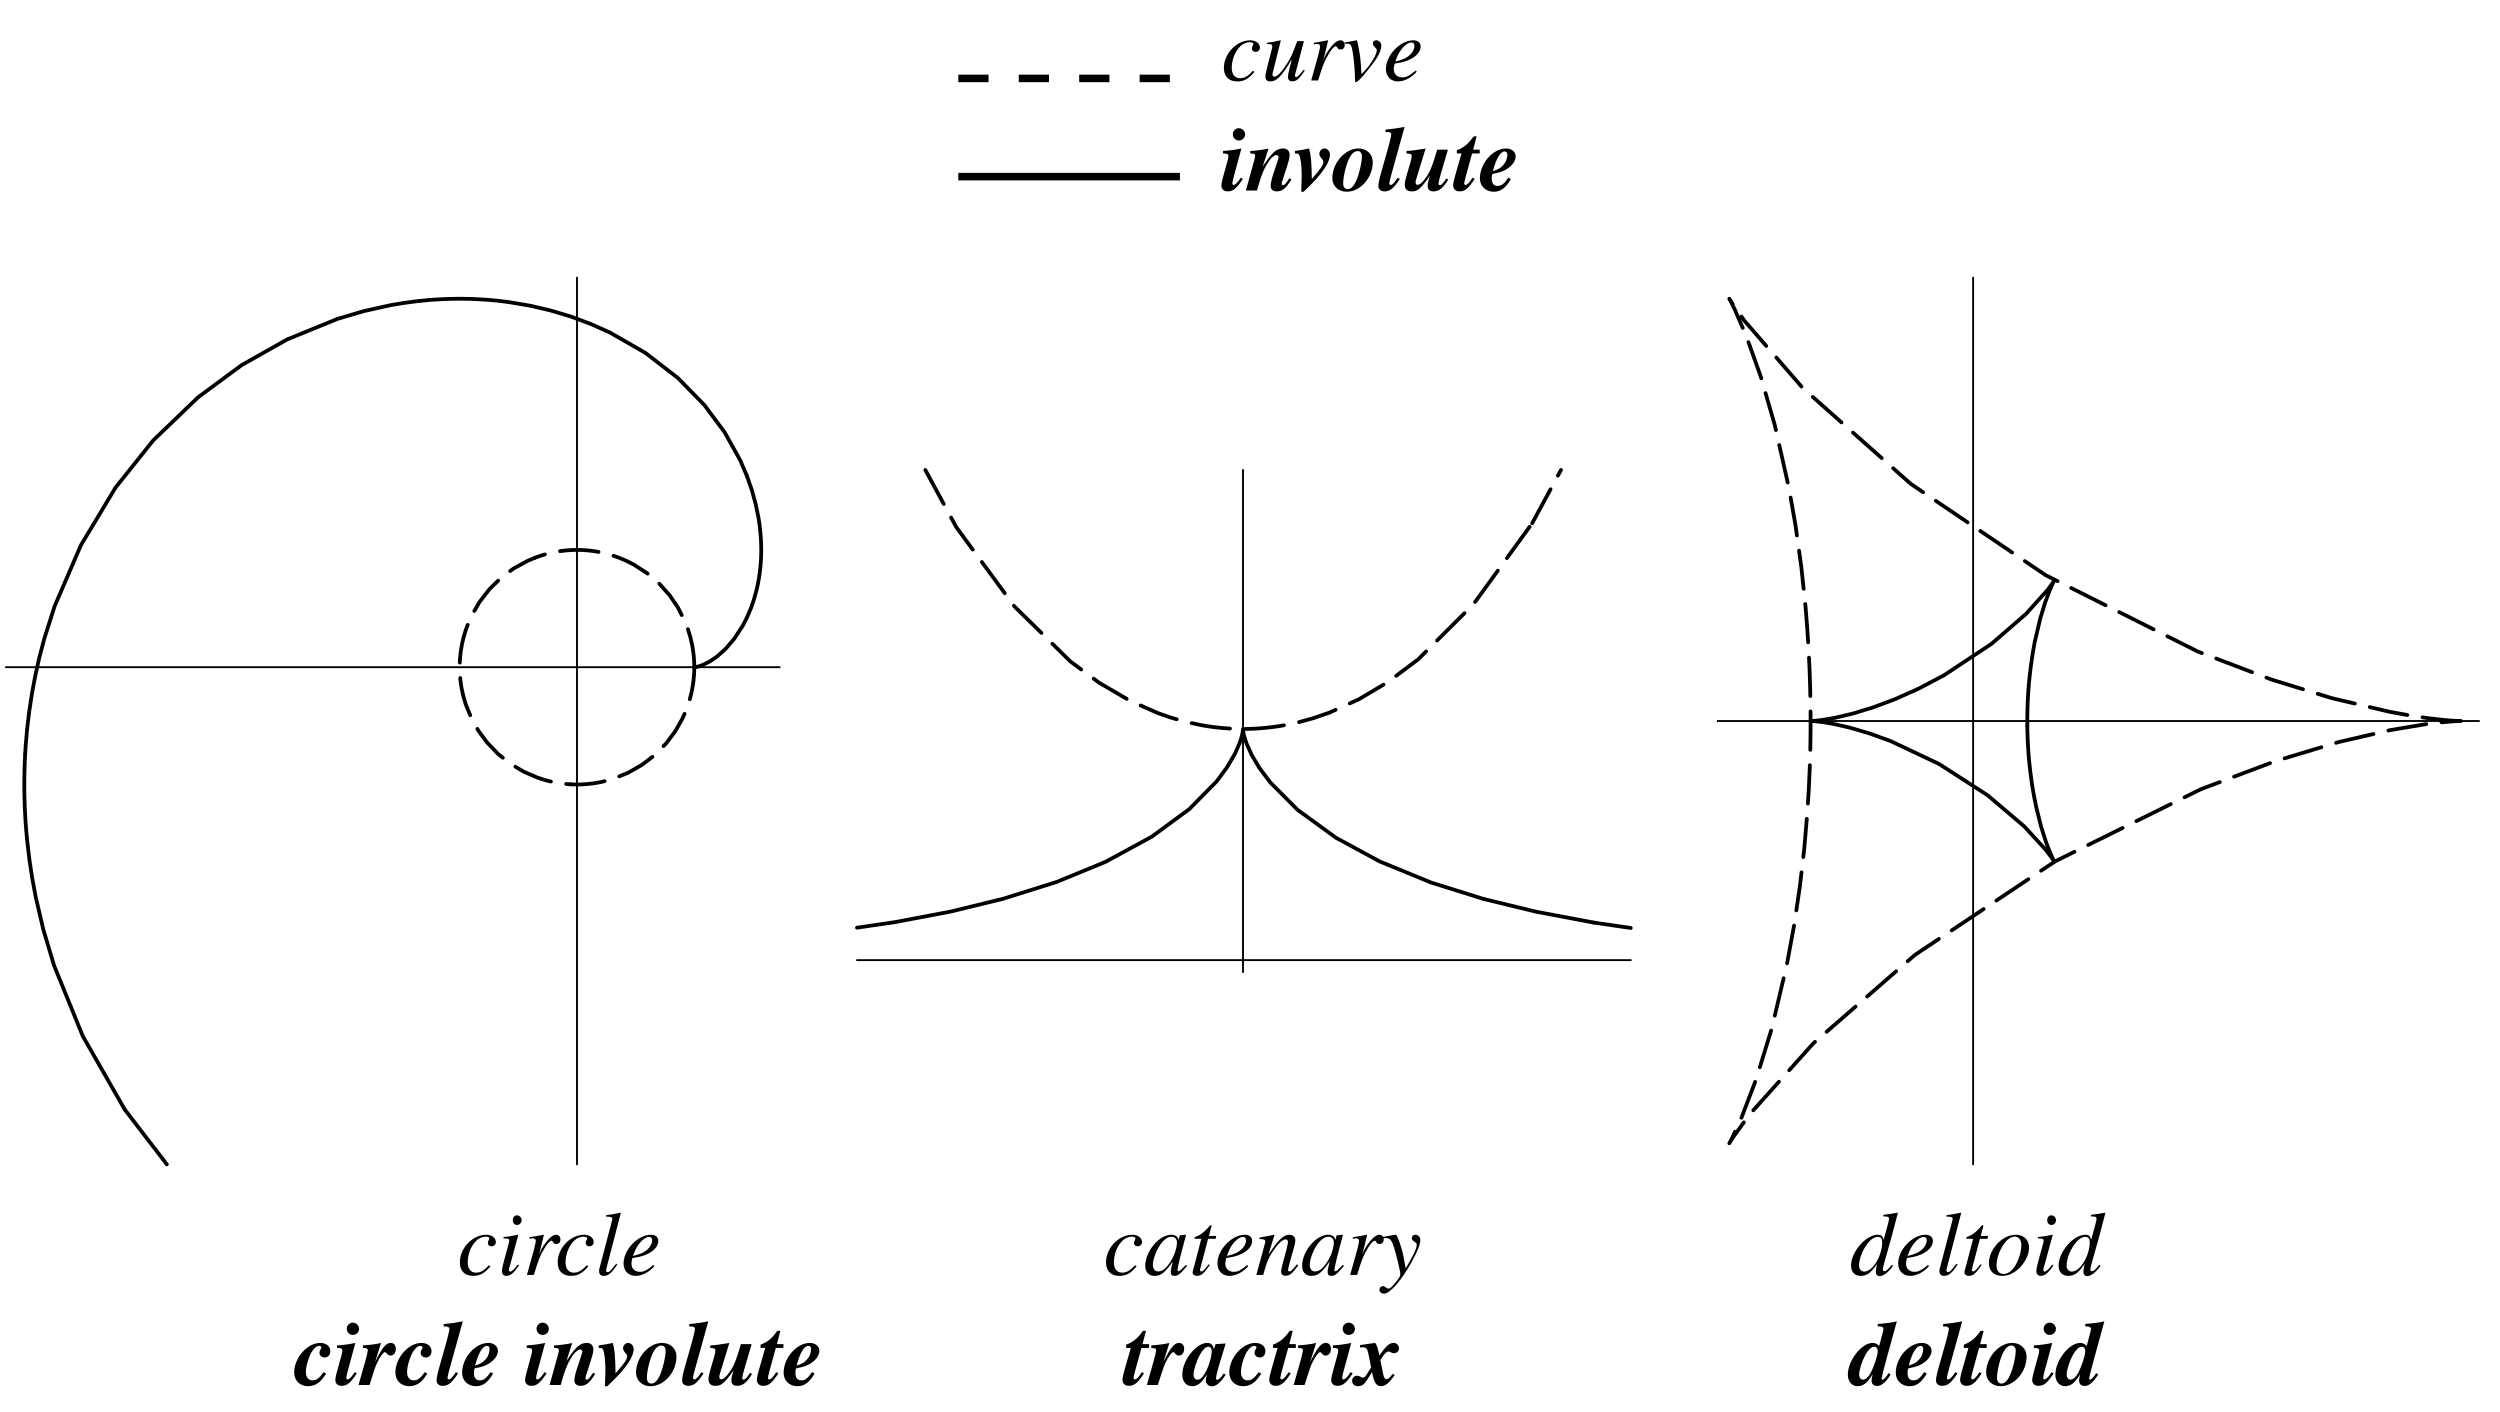 <?xml version="1.0" encoding="UTF-8"?>
<svg xmlns="http://www.w3.org/2000/svg" xmlns:xlink="http://www.w3.org/1999/xlink" width="327.62" height="185.05" viewBox="0 0 327.62 185.05">
<defs>
<g>
<g id="glyph-0-0">
</g>
<g id="glyph-0-1">
<path d="M 4.172 -1.266 C 3.516 -0.562 3.062 -0.297 2.469 -0.297 C 1.797 -0.297 1.391 -0.797 1.391 -1.656 C 1.391 -2.672 1.797 -3.75 2.469 -4.438 C 2.812 -4.797 3.297 -5.016 3.766 -5.016 C 4.047 -5.016 4.219 -4.922 4.219 -4.781 C 4.219 -4.719 4.188 -4.656 4.141 -4.547 C 4.062 -4.391 4.031 -4.328 4.031 -4.203 C 4.031 -3.922 4.219 -3.75 4.5 -3.75 C 4.828 -3.75 5.078 -3.969 5.078 -4.297 C 5.078 -4.859 4.547 -5.266 3.812 -5.266 C 2.031 -5.266 0.359 -3.516 0.359 -1.656 C 0.359 -0.531 1 0.125 2.109 0.125 C 3.016 0.125 3.641 -0.234 4.375 -1.141 Z M 4.172 -1.266 "/>
</g>
<g id="glyph-0-2">
<path d="M 5.5 -1.391 C 4.875 -0.609 4.703 -0.453 4.516 -0.453 C 4.422 -0.453 4.375 -0.531 4.375 -0.656 C 4.375 -0.734 4.375 -0.734 4.609 -1.594 L 5.547 -5.156 L 4.672 -5.156 C 4.016 -3.391 3.891 -3.094 3.359 -2.25 C 2.641 -1.109 2.047 -0.5 1.672 -0.5 C 1.516 -0.5 1.422 -0.625 1.422 -0.797 C 1.422 -0.828 1.422 -0.875 1.438 -0.906 L 2.516 -5.234 L 2.484 -5.266 C 1.797 -5.094 1.344 -5.031 0.688 -4.938 L 0.688 -4.781 C 1.172 -4.766 1.172 -4.766 1.297 -4.703 C 1.344 -4.672 1.406 -4.578 1.406 -4.484 C 1.406 -4.375 1.344 -4.094 1.234 -3.688 L 0.797 -2 C 0.578 -1.109 0.5 -0.734 0.5 -0.531 C 0.5 -0.078 0.719 0.125 1.141 0.125 C 1.984 0.125 2.609 -0.516 3.984 -2.812 C 3.625 -1.531 3.453 -0.734 3.453 -0.469 C 3.453 -0.094 3.672 0.109 4.016 0.109 C 4.578 0.109 4.844 -0.125 5.672 -1.297 Z M 5.5 -1.391 "/>
</g>
<g id="glyph-0-3">
<path d="M 1.438 0 C 2.062 -2.047 2.266 -2.531 2.812 -3.453 C 3.219 -4.125 3.547 -4.484 3.75 -4.484 C 3.828 -4.484 3.875 -4.438 3.938 -4.328 C 4.031 -4.125 4.125 -4.062 4.375 -4.062 C 4.734 -4.062 4.922 -4.281 4.922 -4.656 C 4.922 -5.016 4.688 -5.266 4.359 -5.266 C 4.078 -5.266 3.766 -5.078 3.453 -4.766 C 2.953 -4.25 2.484 -3.562 2.297 -3.078 L 2.125 -2.656 L 2.75 -5.234 L 2.719 -5.266 C 1.844 -5.109 1.75 -5.078 0.875 -4.938 L 0.875 -4.734 C 1.141 -4.781 1.188 -4.797 1.281 -4.797 C 1.547 -4.797 1.688 -4.672 1.688 -4.469 C 1.688 -4.297 1.688 -4.297 1.5 -3.484 L 0.531 0 Z M 1.438 0 "/>
</g>
<g id="glyph-0-4">
<path d="M 0.25 -4.812 C 0.375 -4.828 0.484 -4.828 0.609 -4.828 C 1.078 -4.828 1.188 -4.625 1.359 -3.516 C 1.5 -2.688 1.625 -0.938 1.625 -0.203 C 1.625 0.141 1.641 0.219 1.734 0.219 C 2.031 0.219 3.109 -1 4.359 -2.75 C 4.781 -3.344 5.078 -4.109 5.078 -4.562 C 5.078 -4.938 4.781 -5.266 4.422 -5.266 C 4.141 -5.266 3.969 -5.109 3.969 -4.859 C 3.969 -4.672 4.047 -4.531 4.266 -4.328 C 4.422 -4.188 4.484 -4.094 4.484 -3.969 C 4.484 -3.422 3.703 -2.094 2.844 -1.219 L 2.469 -0.828 C 2.391 -2.516 2.312 -3.141 2.156 -4.016 C 1.922 -5.234 1.922 -5.266 1.812 -5.266 C 1.75 -5.266 1.672 -5.25 1.578 -5.219 C 1.391 -5.172 0.641 -5.031 0.25 -4.969 Z M 0.25 -4.812 "/>
</g>
<g id="glyph-0-5">
<path d="M 4.281 -1.297 C 3.422 -0.594 3.047 -0.406 2.516 -0.406 C 1.844 -0.406 1.406 -0.828 1.406 -1.5 C 1.406 -1.672 1.438 -1.844 1.531 -2.219 L 1.859 -2.266 C 3.656 -2.516 4.922 -3.422 4.922 -4.453 C 4.922 -4.953 4.562 -5.266 3.969 -5.266 C 2.25 -5.266 0.375 -3.312 0.375 -1.5 C 0.375 -0.531 1.016 0.125 1.953 0.125 C 2.797 0.125 3.719 -0.359 4.422 -1.156 Z M 1.812 -3.016 C 2.219 -4.078 3.109 -4.984 3.719 -4.984 C 3.969 -4.984 4.125 -4.812 4.125 -4.531 C 4.125 -4.156 3.906 -3.719 3.531 -3.359 C 3.094 -2.953 2.641 -2.734 1.609 -2.484 Z M 1.812 -3.016 "/>
</g>
<g id="glyph-0-6">
</g>
<g id="glyph-0-7">
<path d="M 5.531 -1.312 L 5.203 -0.984 C 4.828 -0.594 4.688 -0.484 4.578 -0.484 C 4.484 -0.484 4.422 -0.562 4.422 -0.641 C 4.422 -0.891 4.922 -2.938 5.484 -4.984 C 5.516 -5.094 5.531 -5.125 5.547 -5.234 L 5.469 -5.266 L 4.734 -5.188 L 4.703 -5.141 L 4.578 -4.578 C 4.484 -5.016 4.125 -5.266 3.609 -5.266 C 2.031 -5.266 0.203 -3.094 0.203 -1.188 C 0.203 -0.359 0.656 0.125 1.422 0.125 C 2.25 0.125 2.766 -0.266 3.812 -1.75 C 3.562 -0.766 3.547 -0.672 3.547 -0.375 C 3.547 -0.031 3.688 0.125 4.016 0.125 C 4.5 0.125 4.781 -0.109 5.688 -1.188 Z M 3.688 -5 C 4.094 -4.984 4.359 -4.688 4.359 -4.281 C 4.359 -3.266 3.75 -1.859 2.938 -0.984 C 2.656 -0.656 2.25 -0.453 1.891 -0.453 C 1.469 -0.453 1.203 -0.781 1.203 -1.344 C 1.203 -2 1.641 -3.219 2.172 -3.969 C 2.656 -4.656 3.203 -5.031 3.688 -5 Z M 3.688 -5 "/>
</g>
<g id="glyph-0-8">
<path d="M 3.531 -5.109 L 2.578 -5.109 L 2.906 -6.344 C 2.922 -6.359 2.922 -6.391 2.922 -6.406 C 2.922 -6.484 2.906 -6.516 2.828 -6.516 C 2.75 -6.516 2.719 -6.5 2.656 -6.406 C 2.188 -5.812 1.438 -5.203 1.062 -5.094 C 0.766 -5 0.688 -4.938 0.688 -4.797 C 0.688 -4.781 0.688 -4.766 0.688 -4.734 L 1.578 -4.734 L 0.719 -1.438 C 0.688 -1.344 0.688 -1.297 0.641 -1.188 C 0.531 -0.797 0.438 -0.438 0.438 -0.312 C 0.438 -0.062 0.688 0.125 1.016 0.125 C 1.562 0.125 1.953 -0.203 2.703 -1.312 L 2.547 -1.391 C 1.969 -0.641 1.781 -0.453 1.594 -0.453 C 1.484 -0.453 1.406 -0.531 1.406 -0.688 C 1.406 -0.703 1.406 -0.703 1.422 -0.75 L 2.469 -4.734 L 3.469 -4.734 Z M 3.531 -5.109 "/>
</g>
<g id="glyph-0-9">
<path d="M 5.484 -1.391 C 4.844 -0.578 4.703 -0.453 4.516 -0.453 C 4.406 -0.453 4.328 -0.531 4.328 -0.641 C 4.328 -0.734 4.375 -0.969 4.484 -1.391 L 5.172 -3.859 C 5.234 -4.109 5.281 -4.375 5.281 -4.531 C 5.281 -4.984 4.953 -5.266 4.484 -5.266 C 3.719 -5.266 2.969 -4.531 1.75 -2.641 L 2.547 -5.234 L 2.5 -5.266 C 1.875 -5.141 1.609 -5.078 0.578 -4.891 L 0.578 -4.703 C 1.188 -4.688 1.344 -4.625 1.344 -4.375 C 1.344 -4.312 1.328 -4.234 1.312 -4.172 L 0.172 0 L 1.062 0 C 1.625 -1.891 1.734 -2.156 2.25 -2.953 C 2.969 -4.062 3.578 -4.656 4.016 -4.656 C 4.203 -4.656 4.312 -4.531 4.312 -4.312 C 4.312 -4.172 4.234 -3.766 4.141 -3.406 L 3.609 -1.438 C 3.469 -0.812 3.422 -0.656 3.422 -0.531 C 3.422 -0.078 3.594 0.109 3.984 0.109 C 4.531 0.109 4.828 -0.125 5.656 -1.234 Z M 5.484 -1.391 "/>
</g>
<g id="glyph-0-10">
<path d="M 0.172 -4.781 C 0.328 -4.812 0.422 -4.828 0.547 -4.828 C 1.031 -4.828 1.266 -4.625 1.5 -3.984 C 1.828 -3.109 2.453 -0.547 2.453 -0.094 C 2.453 0.094 2.359 0.281 2.203 0.516 C 1.859 0.953 1.594 1.297 1.438 1.438 C 1.188 1.703 1.062 1.797 0.906 1.797 C 0.828 1.797 0.75 1.766 0.625 1.672 C 0.438 1.531 0.328 1.469 0.172 1.469 C -0.078 1.469 -0.281 1.672 -0.281 1.938 C -0.281 2.25 -0.031 2.453 0.328 2.453 C 1.094 2.453 2.641 0.688 3.938 -1.688 C 4.75 -3.156 5.078 -4.016 5.078 -4.609 C 5.078 -4.969 4.781 -5.266 4.422 -5.266 C 4.156 -5.266 3.969 -5.078 3.969 -4.828 C 3.969 -4.625 4.062 -4.516 4.297 -4.359 C 4.531 -4.219 4.609 -4.125 4.609 -3.953 C 4.609 -3.469 4.172 -2.547 3.156 -0.859 L 2.906 -2.25 C 2.734 -3.312 2.062 -5.266 1.891 -5.266 L 1.844 -5.266 C 1.812 -5.25 1.781 -5.25 1.734 -5.25 C 1.641 -5.234 1.188 -5.172 0.562 -5.047 C 0.5 -5.031 0.344 -5 0.172 -4.984 Z M 0.172 -4.781 "/>
</g>
<g id="glyph-0-11">
<path d="M 2.656 -1.359 C 2.359 -0.969 2.281 -0.875 2.156 -0.75 C 1.953 -0.547 1.781 -0.438 1.672 -0.438 C 1.578 -0.438 1.484 -0.516 1.484 -0.609 C 1.484 -0.734 1.516 -0.922 1.594 -1.141 L 1.656 -1.344 L 1.672 -1.375 L 1.672 -1.391 L 2.719 -5.234 L 2.688 -5.266 C 1.469 -5.031 1.234 -5 0.781 -4.969 L 0.781 -4.781 C 1.422 -4.766 1.531 -4.734 1.531 -4.484 C 1.531 -4.391 1.5 -4.188 1.422 -3.969 L 0.844 -1.844 C 0.656 -1.141 0.578 -0.781 0.578 -0.547 C 0.578 -0.109 0.781 0.125 1.141 0.125 C 1.688 0.125 2.125 -0.234 2.812 -1.234 Z M 2.547 -7.812 C 2.234 -7.812 2 -7.547 2 -7.172 C 2 -6.797 2.219 -6.547 2.562 -6.547 C 2.875 -6.547 3.156 -6.812 3.156 -7.156 C 3.156 -7.5 2.875 -7.812 2.547 -7.812 Z M 2.547 -7.812 "/>
</g>
<g id="glyph-0-12">
<path d="M 2.719 -1.469 C 1.953 -0.484 1.844 -0.375 1.594 -0.375 C 1.469 -0.375 1.406 -0.453 1.406 -0.594 C 1.406 -0.688 1.438 -0.844 1.5 -1.062 C 1.516 -1.109 1.531 -1.141 1.531 -1.156 L 1.531 -1.188 L 3.328 -8.094 L 3.266 -8.156 C 2.547 -7.984 2.094 -7.922 1.406 -7.828 L 1.406 -7.641 C 1.984 -7.641 2.219 -7.562 2.219 -7.359 C 2.219 -7.312 2.203 -7.25 2.188 -7.156 L 0.531 -0.844 C 0.5 -0.734 0.484 -0.625 0.484 -0.531 C 0.484 -0.094 0.688 0.125 1.078 0.125 C 1.688 0.125 2.094 -0.203 2.875 -1.359 Z M 2.719 -1.469 "/>
</g>
<g id="glyph-0-13">
<path d="M 5.531 -1.328 C 4.875 -0.578 4.75 -0.484 4.547 -0.484 C 4.422 -0.484 4.328 -0.578 4.328 -0.719 C 4.328 -0.906 4.703 -2.312 5.109 -3.656 C 5.391 -4.609 5.625 -5.484 6.297 -8.094 L 6.234 -8.156 C 5.609 -8.016 5.188 -7.969 4.406 -7.875 L 4.406 -7.672 C 5.062 -7.656 5.141 -7.609 5.141 -7.359 C 5.141 -7.203 5.141 -7.156 4.969 -6.531 L 4.438 -4.578 C 4.344 -5.078 4.125 -5.266 3.672 -5.266 C 2.109 -5.266 0.172 -3.016 0.172 -1.234 C 0.172 -0.375 0.656 0.125 1.438 0.125 C 2.25 0.125 2.766 -0.25 3.578 -1.438 C 3.453 -0.828 3.422 -0.656 3.422 -0.375 C 3.422 -0.062 3.625 0.156 3.922 0.156 C 4.422 0.156 5.062 -0.328 5.672 -1.203 Z M 3.719 -4.984 C 4.078 -4.969 4.25 -4.734 4.25 -4.312 C 4.25 -2.5 3.016 -0.438 1.906 -0.438 C 1.5 -0.438 1.219 -0.75 1.219 -1.234 C 1.219 -2.203 1.812 -3.609 2.609 -4.438 C 2.938 -4.781 3.375 -5.016 3.719 -4.984 Z M 3.719 -4.984 "/>
</g>
<g id="glyph-0-14">
<path d="M 3.875 -5.266 C 3.359 -5.266 2.906 -5.141 2.406 -4.875 C 1.188 -4.172 0.328 -2.812 0.328 -1.547 C 0.328 -0.5 0.984 0.125 2.078 0.125 C 2.859 0.125 3.625 -0.219 4.328 -0.906 C 5.109 -1.688 5.594 -2.688 5.594 -3.594 C 5.594 -4.578 4.891 -5.266 3.875 -5.266 Z M 3.734 -5.016 C 4.25 -5.016 4.578 -4.578 4.578 -3.891 C 4.578 -3.016 4.203 -1.828 3.672 -1.047 C 3.219 -0.422 2.766 -0.125 2.25 -0.125 C 1.688 -0.125 1.328 -0.547 1.328 -1.203 C 1.328 -2.094 1.672 -3.141 2.25 -3.984 C 2.719 -4.672 3.219 -5.016 3.734 -5.016 Z M 3.734 -5.016 "/>
</g>
<g id="glyph-1-0">
</g>
<g id="glyph-1-1">
<path d="M 2.578 -1.688 L 2.406 -1.438 C 2.094 -0.984 1.828 -0.734 1.641 -0.734 C 1.547 -0.734 1.469 -0.812 1.469 -0.906 C 1.469 -1.016 1.531 -1.328 1.578 -1.531 L 2.656 -5.516 C 1.969 -5.359 1.203 -5.25 0.25 -5.188 L 0.25 -4.859 C 0.781 -4.859 0.953 -4.781 0.953 -4.516 C 0.953 -4.422 0.922 -4.234 0.875 -4.031 L 0.172 -1.469 C 0.078 -1.125 0.031 -0.812 0.031 -0.641 C 0.031 -0.188 0.359 0.109 0.844 0.109 C 1.562 0.109 2 -0.25 2.844 -1.516 Z M 2.312 -8.172 C 1.891 -8.172 1.531 -7.797 1.531 -7.391 C 1.531 -6.922 1.875 -6.562 2.312 -6.562 C 2.766 -6.562 3.141 -6.906 3.141 -7.359 C 3.141 -7.797 2.766 -8.172 2.312 -8.172 Z M 2.312 -8.172 "/>
</g>
<g id="glyph-1-2">
<path d="M 5.625 -1.609 C 5.141 -0.875 4.984 -0.703 4.781 -0.703 C 4.688 -0.703 4.625 -0.781 4.625 -0.906 C 4.625 -1.031 4.688 -1.281 4.922 -1.953 L 5.344 -3.25 C 5.531 -3.812 5.656 -4.328 5.656 -4.625 C 5.656 -5.203 5.344 -5.516 4.781 -5.516 C 4.344 -5.516 3.922 -5.344 3.594 -5.031 C 3.156 -4.609 2.922 -4.328 2.125 -3.141 L 2.891 -5.5 C 2.125 -5.344 1.172 -5.203 0.5 -5.188 L 0.5 -4.859 C 1 -4.859 1.141 -4.781 1.141 -4.562 C 1.141 -4.422 0.984 -3.766 0.594 -2.438 C 0.328 -1.453 0.234 -1.141 -0.078 0 L 1.375 0 C 1.938 -2.062 2.375 -3.109 3.109 -4.078 C 3.344 -4.391 3.719 -4.656 3.922 -4.656 C 4.078 -4.656 4.219 -4.531 4.219 -4.406 C 4.219 -4.375 4.203 -4.281 4.172 -4.156 L 3.516 -2.172 C 3.312 -1.594 3.172 -0.922 3.172 -0.609 C 3.172 -0.156 3.469 0.109 3.984 0.109 C 4.703 0.109 5.188 -0.297 5.891 -1.453 Z M 5.625 -1.609 "/>
</g>
<g id="glyph-1-3">
<path d="M 0.188 -4.859 C 0.562 -4.859 0.672 -4.828 0.75 -4.672 C 0.938 -4.281 1.078 -3.25 1.078 -1.953 C 1.078 -1.906 1.078 -1.703 1.062 -1.469 L 1.016 0.156 L 1.328 0.156 C 2.844 -1.297 3.406 -1.922 4.062 -2.891 C 4.531 -3.562 4.781 -4.219 4.781 -4.719 C 4.781 -5.141 4.438 -5.516 4.062 -5.516 C 3.703 -5.516 3.391 -5.188 3.391 -4.828 C 3.391 -4.625 3.469 -4.453 3.672 -4.219 C 3.859 -4.016 3.922 -3.906 3.922 -3.766 C 3.922 -3.359 3.594 -2.875 2.406 -1.531 C 2.359 -3.875 2.297 -4.562 2.047 -5.516 C 1.438 -5.375 1.172 -5.328 0.188 -5.188 Z M 0.188 -4.859 "/>
</g>
<g id="glyph-1-4">
<path d="M 3.391 -5.516 C 1.625 -5.516 -0.031 -3.609 -0.031 -1.609 C -0.031 -0.594 0.766 0.156 1.859 0.156 C 3.641 0.156 5.266 -1.688 5.266 -3.719 C 5.266 -4.766 4.484 -5.516 3.391 -5.516 Z M 3.281 -5.172 C 3.625 -5.172 3.844 -4.906 3.844 -4.484 C 3.844 -3.672 3.484 -2.125 3.094 -1.281 C 2.75 -0.531 2.391 -0.188 1.969 -0.188 C 1.609 -0.188 1.391 -0.469 1.391 -0.938 C 1.391 -1.875 1.828 -3.609 2.25 -4.344 C 2.547 -4.891 2.906 -5.172 3.281 -5.172 Z M 3.281 -5.172 "/>
</g>
<g id="glyph-1-5">
<path d="M 2.578 -1.688 C 2.094 -0.984 1.859 -0.734 1.641 -0.734 C 1.547 -0.734 1.469 -0.812 1.469 -0.906 C 1.469 -1.078 1.547 -1.453 1.734 -2.094 L 3.469 -8.344 C 2.406 -8.141 1.844 -8.062 0.969 -7.984 L 0.969 -7.656 C 1.094 -7.672 1.125 -7.672 1.219 -7.672 C 1.547 -7.672 1.719 -7.562 1.719 -7.344 C 1.719 -7.172 1.547 -6.469 1.328 -5.641 L 0.438 -2.5 C 0.172 -1.594 0.031 -0.891 0.031 -0.609 C 0.031 -0.172 0.344 0.109 0.828 0.109 C 1.562 0.109 2.016 -0.266 2.844 -1.516 Z M 2.578 -1.688 "/>
</g>
<g id="glyph-1-6">
<path d="M 5.625 -1.594 C 5.203 -0.938 4.969 -0.703 4.766 -0.703 C 4.672 -0.703 4.594 -0.781 4.594 -0.906 C 4.594 -1.047 4.734 -1.625 4.891 -2.156 L 5.828 -5.359 L 4.422 -5.359 C 3.75 -3.047 3.422 -2.266 2.719 -1.406 C 2.359 -0.953 2.094 -0.75 1.844 -0.75 C 1.688 -0.75 1.594 -0.844 1.594 -1.047 C 1.594 -1.234 1.609 -1.297 1.781 -1.844 L 2.906 -5.516 C 2.844 -5.516 2.719 -5.484 2.562 -5.453 C 1.828 -5.328 0.938 -5.203 0.406 -5.188 L 0.406 -4.859 C 0.953 -4.828 1.078 -4.766 1.078 -4.531 C 1.078 -4.328 1.016 -4 0.906 -3.656 L 0.438 -2.062 C 0.266 -1.469 0.172 -1.078 0.172 -0.781 C 0.172 -0.188 0.484 0.109 1.078 0.109 C 1.875 0.109 2.234 -0.203 3.469 -1.922 C 3.25 -1.266 3.172 -0.953 3.172 -0.609 C 3.172 -0.125 3.422 0.109 3.953 0.109 C 4.672 0.109 5.25 -0.375 5.875 -1.438 Z M 5.625 -1.594 "/>
</g>
<g id="glyph-1-7">
<path d="M 3.359 -5.359 L 2.5 -5.359 L 2.953 -7.094 L 2.547 -7.094 C 1.891 -6.141 1.297 -5.641 0.359 -5.281 L 0.359 -4.859 L 0.969 -4.859 L 0.156 -2.016 C -0.031 -1.391 -0.125 -0.891 -0.125 -0.672 C -0.125 -0.203 0.203 0.109 0.703 0.109 C 1.422 0.109 1.891 -0.281 2.688 -1.516 L 2.422 -1.688 C 2.016 -1.047 1.703 -0.734 1.516 -0.734 C 1.422 -0.734 1.328 -0.812 1.328 -0.906 C 1.328 -1.125 1.547 -1.953 1.969 -3.438 C 2.062 -3.812 2.156 -4.094 2.359 -4.859 L 3.359 -4.859 Z M 3.359 -5.359 "/>
</g>
<g id="glyph-1-8">
<path d="M 3.781 -1.688 C 3.234 -0.875 2.891 -0.609 2.375 -0.609 C 1.875 -0.609 1.609 -0.938 1.609 -1.594 C 1.609 -1.781 1.641 -1.938 1.688 -2.172 C 2.922 -2.406 3.516 -2.672 4.109 -3.219 C 4.531 -3.609 4.75 -4.047 4.75 -4.484 C 4.75 -5.078 4.219 -5.516 3.5 -5.516 C 1.766 -5.516 0.062 -3.562 0.062 -1.594 C 0.062 -0.578 0.828 0.156 1.859 0.156 C 2.781 0.156 3.422 -0.312 4.125 -1.5 Z M 1.766 -2.547 C 2.203 -4.219 2.75 -5.125 3.312 -5.125 C 3.547 -5.125 3.656 -4.984 3.656 -4.719 C 3.656 -4.188 3.453 -3.672 3.062 -3.281 C 2.75 -2.938 2.453 -2.766 1.766 -2.547 Z M 1.766 -2.547 "/>
</g>
<g id="glyph-1-9">
<path d="M 0.328 -4.859 C 0.859 -4.828 0.969 -4.781 0.969 -4.562 C 0.969 -4.266 0.578 -2.844 -0.25 0 L 1.188 0 L 1.75 -1.75 C 1.953 -2.406 2.047 -2.609 2.25 -3.031 C 2.594 -3.75 3.016 -4.312 3.219 -4.312 C 3.266 -4.312 3.344 -4.266 3.422 -4.156 C 3.594 -3.953 3.75 -3.859 3.953 -3.859 C 4.344 -3.859 4.641 -4.219 4.641 -4.734 C 4.641 -5.203 4.375 -5.516 3.969 -5.516 C 3.359 -5.516 2.859 -4.922 1.922 -3.016 L 2.703 -5.516 C 1.953 -5.344 1.812 -5.312 0.328 -5.188 Z M 0.328 -4.859 "/>
</g>
<g id="glyph-1-10">
<path d="M 5.188 -1.516 C 4.688 -0.844 4.516 -0.688 4.328 -0.688 C 4.234 -0.688 4.172 -0.75 4.172 -0.859 C 4.172 -1.156 4.297 -1.656 4.578 -2.625 L 5.438 -5.438 L 4.109 -5.359 L 3.891 -4.656 C 3.781 -5.266 3.516 -5.516 3.016 -5.516 C 1.547 -5.516 -0.25 -3.219 -0.25 -1.359 C -0.25 -0.453 0.266 0.156 1.031 0.156 C 1.766 0.156 2.297 -0.281 3 -1.422 C 2.859 -0.938 2.828 -0.781 2.828 -0.625 C 2.828 -0.172 3.188 0.172 3.625 0.172 C 4.188 0.172 4.734 -0.297 5.438 -1.344 Z M 3.172 -5.016 C 3.438 -5 3.609 -4.781 3.609 -4.453 C 3.609 -3.734 3.219 -2.406 2.75 -1.594 C 2.438 -1 2.078 -0.688 1.75 -0.688 C 1.438 -0.688 1.219 -0.969 1.219 -1.344 C 1.219 -1.953 1.609 -3.156 2.094 -4.031 C 2.453 -4.672 2.859 -5.031 3.172 -5.016 Z M 3.172 -5.016 "/>
</g>
<g id="glyph-1-11">
<path d="M 3.797 -1.688 C 3.219 -0.891 2.859 -0.609 2.344 -0.609 C 1.812 -0.609 1.469 -1.031 1.469 -1.672 C 1.469 -2.422 1.781 -3.5 2.203 -4.281 C 2.531 -4.828 2.859 -5.125 3.234 -5.125 C 3.375 -5.125 3.5 -5.031 3.5 -4.922 C 3.5 -4.875 3.469 -4.797 3.406 -4.688 C 3.297 -4.516 3.25 -4.375 3.25 -4.219 C 3.25 -3.875 3.531 -3.609 3.938 -3.609 C 4.375 -3.609 4.672 -3.938 4.672 -4.438 C 4.672 -5.078 4.141 -5.516 3.344 -5.516 C 1.656 -5.516 -0.062 -3.562 -0.062 -1.641 C -0.062 -0.578 0.688 0.156 1.766 0.156 C 2.297 0.156 2.812 -0.031 3.219 -0.375 C 3.516 -0.641 3.719 -0.875 4.125 -1.469 Z M 3.797 -1.688 "/>
</g>
<g id="glyph-1-12">
<path d="M 4.781 -1.469 C 4.312 -0.875 4.188 -0.766 3.969 -0.766 C 3.75 -0.766 3.625 -0.938 3.531 -1.391 L 3.156 -3.266 C 3.188 -3.312 3.203 -3.328 3.266 -3.422 C 3.672 -4.109 3.969 -4.391 4.25 -4.391 C 4.328 -4.391 4.406 -4.359 4.547 -4.281 C 4.719 -4.172 4.797 -4.156 4.938 -4.156 C 5.281 -4.156 5.594 -4.438 5.594 -4.781 C 5.594 -5.172 5.281 -5.516 4.906 -5.516 C 4.344 -5.516 3.969 -5.188 3.016 -3.875 C 2.812 -4.906 2.703 -5.188 2.484 -5.516 L 0.484 -5.234 L 0.484 -4.906 C 0.703 -4.938 0.781 -4.938 0.906 -4.938 C 1.297 -4.938 1.453 -4.719 1.578 -4.125 L 1.938 -2.297 L 1.406 -1.453 C 1.172 -1.062 1.047 -0.969 0.828 -0.969 C 0.766 -0.969 0.703 -0.984 0.578 -1.062 C 0.391 -1.172 0.266 -1.219 0.109 -1.219 C -0.266 -1.219 -0.547 -0.938 -0.547 -0.547 C -0.547 -0.125 -0.234 0.156 0.219 0.156 C 0.812 0.156 1.078 -0.078 1.781 -1.234 L 2.062 -1.688 C 2.328 -0.328 2.625 0.156 3.219 0.156 C 3.797 0.156 4.297 -0.25 5.031 -1.297 Z M 4.781 -1.469 "/>
</g>
<g id="glyph-1-13">
</g>
<g id="glyph-1-14">
</g>
<g id="glyph-1-15">
<path d="M 5.094 -1.562 C 4.766 -1.031 4.484 -0.703 4.297 -0.703 C 4.219 -0.703 4.172 -0.781 4.172 -0.844 C 4.172 -0.953 4.422 -2 4.844 -3.516 L 6.172 -8.344 C 5.453 -8.172 4.875 -8.094 3.672 -8 L 3.672 -7.672 L 3.922 -7.672 C 4.234 -7.672 4.422 -7.562 4.422 -7.344 C 4.422 -7.234 4.359 -6.969 4.078 -5.938 L 3.859 -5.125 C 3.562 -5.406 3.344 -5.516 3 -5.516 C 1.547 -5.516 -0.25 -3.219 -0.25 -1.344 C -0.25 -0.469 0.281 0.156 1.016 0.156 C 1.781 0.156 2.312 -0.281 3 -1.406 C 2.891 -0.938 2.859 -0.781 2.859 -0.594 C 2.859 -0.141 3.125 0.125 3.578 0.125 C 4.172 0.125 4.703 -0.328 5.359 -1.375 Z M 3.234 -5.016 C 3.5 -5 3.672 -4.766 3.672 -4.422 C 3.672 -3.891 3.156 -2.359 2.75 -1.594 C 2.406 -1 2.078 -0.703 1.719 -0.703 C 1.422 -0.703 1.203 -1.031 1.234 -1.453 C 1.266 -2.094 1.641 -3.203 2.062 -3.969 C 2.453 -4.656 2.875 -5.031 3.234 -5.016 Z M 3.234 -5.016 "/>
</g>
</g>
<clipPath id="clip-0">
<path clip-rule="nonzero" d="M 0.648 86 L 103 86 L 103 88 L 0.648 88 Z M 0.648 86 "/>
</clipPath>
<clipPath id="clip-1">
<path clip-rule="nonzero" d="M 225 93 L 326.594 93 L 326.594 95 L 225 95 Z M 225 93 "/>
</clipPath>
</defs>
<g clip-path="url(#clip-0)">
<path fill="none" stroke-width="2.5" stroke-linecap="round" stroke-linejoin="round" stroke="rgb(0%, 0%, 0%)" stroke-opacity="1" stroke-miterlimit="10" d="M 1.264 976.466 L 1025.48 976.466 " transform="matrix(0.099, 0, 0, -0.099, 0.648, 184.105)"/>
</g>
<path fill="none" stroke-width="2.5" stroke-linecap="round" stroke-linejoin="round" stroke="rgb(0%, 0%, 0%)" stroke-opacity="1" stroke-miterlimit="10" d="M 757.235 318.339 L 757.235 1492.146 " transform="matrix(0.099, 0, 0, -0.099, 0.648, 184.105)"/>
<path fill="none" stroke-width="5" stroke-linecap="round" stroke-linejoin="round" stroke="rgb(0%, 0%, 0%)" stroke-opacity="1" stroke-miterlimit="10" d="M 912.481 976.466 L 912.913 976.466 L 913.149 976.505 L 913.659 976.544 L 914.366 976.662 L 915.151 976.78 L 917.428 977.29 L 920.451 978.232 L 923.75 979.45 L 932.976 984.043 L 942.557 990.561 L 954.021 1000.848 L 965.29 1013.962 L 976.912 1031.866 L 982.173 1042.153 L 987.395 1054.363 L 991.4 1065.867 L 995.13 1079.452 L 996.622 1086.206 L 997.996 1093.666 L 998.978 1100.262 L 999.881 1107.683 L 1000.273 1112.119 L 1000.587 1116.281 L 1000.823 1120.325 L 1000.901 1122.367 L 1000.98 1124.644 L 1001.058 1126.686 L 1001.058 1128.61 L 1001.098 1130.691 L 1001.098 1132.929 L 1001.058 1134.892 L 1001.019 1137.012 L 1000.98 1139.015 L 1000.901 1140.821 L 1000.744 1144.668 L 1000.509 1148.909 L 999.724 1157.547 L 998.781 1165.753 L 997.603 1173.487 L 994.03 1191.274 L 988.73 1210.827 L 982.251 1229.477 " transform="matrix(0.099, 0, 0, -0.099, 0.648, 184.105)"/>
<path fill="none" stroke-width="5" stroke-linecap="round" stroke-linejoin="round" stroke="rgb(0%, 0%, 0%)" stroke-opacity="1" stroke-miterlimit="10" d="M 982.251 1229.477 L 973.457 1250.011 L 952.686 1287.39 L 926.105 1323.158 L 890.965 1359.162 L 847.815 1392.497 L 800.856 1419.431 L 776.003 1430.582 L 748.401 1440.869 L 721.309 1448.918 L 695.71 1454.886 L 667.205 1459.715 L 651.146 1461.678 L 643.686 1462.385 L 635.716 1462.974 L 628.845 1463.406 L 625.233 1463.602 L 621.267 1463.798 L 617.655 1463.916 L 614.357 1464.034 L 611.177 1464.073 L 607.8 1464.152 L 596.492 1464.152 L 593.116 1464.073 L 589.111 1463.995 L 584.792 1463.877 L 576.9 1463.524 L 569.165 1463.092 L 560.802 1462.463 L 545.646 1460.971 L 527.546 1458.537 L 510.938 1455.789 L 474.62 1447.701 L 440.107 1437.492 L 373.635 1410.361 L 313.641 1376.556 L 255.65 1333.759 L 196.284 1276.71 L 146.42 1214.282 L 100.6 1138.033 L 65.695 1057.033 L 51.953 1013.726 L 45.396 988.716 L 40.056 964.647 L 35.855 942.228 L 32.086 917.61 L 29.377 894.916 L 27.531 873.793 L 26.785 861.935 " transform="matrix(0.099, 0, 0, -0.099, 0.648, 184.105)"/>
<path fill="none" stroke-width="5" stroke-linecap="round" stroke-linejoin="round" stroke="rgb(0%, 0%, 0%)" stroke-opacity="1" stroke-miterlimit="10" d="M 26.785 861.935 L 26.236 850.745 L 26 844.345 L 25.843 838.456 L 25.765 835.197 L 25.725 831.663 L 25.686 828.287 L 25.647 825.185 L 25.647 815.016 L 25.686 811.953 L 25.804 806.103 L 25.961 799.939 L 26.157 793.264 L 26.432 787.061 L 27.217 772.887 L 28.199 760.126 L 29.259 748.347 L 32.4 721.57 L 35.973 697.934 L 40.645 672.766 L 50.775 629.262 L 65.067 581.479 L 103.152 487.916 L 158.591 390.936 " transform="matrix(0.099, 0, 0, -0.099, 0.648, 184.105)"/>
<path fill="none" stroke-width="5" stroke-linecap="round" stroke-linejoin="round" stroke="rgb(0%, 0%, 0%)" stroke-opacity="1" stroke-miterlimit="10" d="M 158.591 390.936 L 214.306 318.339 " transform="matrix(0.099, 0, 0, -0.099, 0.648, 184.105)"/>
<path fill="none" stroke-width="5" stroke-linecap="round" stroke-linejoin="round" stroke="rgb(0%, 0%, 0%)" stroke-opacity="1" stroke-dasharray="51.211 20.484" stroke-miterlimit="10" d="M 912.481 976.466 L 912.481 977.643 L 912.442 978.743 L 912.442 979.999 L 912.403 981.216 L 912.324 983.337 L 912.206 985.614 L 912.049 988.166 L 911.814 990.875 L 911.264 995.665 L 910.596 1000.612 L 909.772 1005.206 L 907.455 1015.572 L 904.354 1026.015 L 900.898 1035.282 L 890.965 1055.306 L 880.05 1071.404 L 865.954 1087.266 L 850.681 1100.419 L 832.699 1112.119 L 823.354 1116.909 L 812.871 1121.385 L 803.565 1124.644 L 793.121 1127.471 L 788.174 1128.571 L 782.795 1129.591 L 778.123 1130.298 L 773.019 1130.887 L 770.035 1131.162 L 767.247 1131.358 L 763.242 1131.594 L 761.79 1131.633 L 760.415 1131.672 L 759.198 1131.672 L 757.863 1131.712 L 756.45 1131.712 L 755.193 1131.672 L 753.898 1131.672 L 752.602 1131.633 L 751.463 1131.594 L 749.108 1131.476 L 746.516 1131.319 L 741.294 1130.887 L 736.426 1130.298 L 731.95 1129.631 L 721.859 1127.628 L 711.219 1124.723 L 701.403 1121.307 " transform="matrix(0.099, 0, 0, -0.099, 0.648, 184.105)"/>
<path fill="none" stroke-width="5" stroke-linecap="round" stroke-linejoin="round" stroke="rgb(0%, 0%, 0%)" stroke-opacity="1" stroke-dasharray="51.211 20.484" stroke-dashoffset="14.062" stroke-miterlimit="10" d="M 701.403 1121.307 L 691.038 1116.87 L 673.016 1106.897 L 656.839 1094.883 L 641.448 1079.884 L 628.02 1062.53 L 617.733 1044.626 L 613.65 1035.478 L 609.959 1025.544 L 607.093 1016.043 L 605.051 1007.287 L 603.442 997.668 L 602.813 992.367 L 602.578 989.893 L 602.342 987.302 L 602.225 985.064 L 602.146 983.926 L 602.107 982.63 L 602.067 981.452 L 602.028 980.392 L 601.989 979.41 L 601.989 973.639 L 602.028 972.382 L 602.067 971.008 L 602.185 968.534 L 602.342 966.1 L 602.539 963.509 L 602.971 958.836 L 603.717 953.3 L 604.541 948.275 L 606.936 937.477 L 609.92 927.426 L 617.616 908.58 L 626.842 892.168 L 638.189 876.816 L 652.795 861.582 L 668.226 849.253 L 686.522 838.26 L 705.329 830.132 L 715.145 827.03 L 720.76 825.538 L 726.099 824.361 L 731.086 823.418 L 736.465 822.594 L 741.412 822.005 L 745.967 821.612 L 748.519 821.455 " transform="matrix(0.099, 0, 0, -0.099, 0.648, 184.105)"/>
<path fill="none" stroke-width="5" stroke-linecap="round" stroke-linejoin="round" stroke="rgb(0%, 0%, 0%)" stroke-opacity="1" stroke-dasharray="51.211 20.484" stroke-dashoffset="5.641" stroke-miterlimit="10" d="M 748.519 821.455 L 750.914 821.337 L 752.288 821.259 L 753.544 821.259 L 754.251 821.219 L 760.415 821.219 L 761.711 821.259 L 763.124 821.298 L 764.42 821.377 L 767.404 821.534 L 770.074 821.73 L 772.508 821.965 L 778.084 822.594 L 782.952 823.34 L 788.056 824.282 L 796.891 826.363 L 806.432 829.229 L 824.767 836.689 L 843.3 847.251 L 859.594 859.737 L 874.828 875.088 L 886.999 891.225 L 896.344 907.559 L 900.781 917.375 L 904.354 926.916 L 907.023 935.75 L 909.301 945.291 L 910.675 952.947 L 911.303 957.305 L 911.735 961.428 L 912.049 965.197 L 912.285 968.652 L 912.363 970.576 L 912.403 971.597 L 912.442 972.657 L 912.442 974.62 L 912.481 975.562 L 912.481 976.466 " transform="matrix(0.099, 0, 0, -0.099, 0.648, 184.105)"/>
<path fill="none" stroke-width="2.5" stroke-linecap="round" stroke-linejoin="round" stroke="rgb(0%, 0%, 0%)" stroke-opacity="1" stroke-miterlimit="10" d="M 1127.878 588.704 L 2152.133 588.704 " transform="matrix(0.099, 0, 0, -0.099, 0.648, 184.105)"/>
<path fill="none" stroke-width="2.5" stroke-linecap="round" stroke-linejoin="round" stroke="rgb(0%, 0%, 0%)" stroke-opacity="1" stroke-miterlimit="10" d="M 1638.847 572.881 L 1638.847 1237.565 " transform="matrix(0.099, 0, 0, -0.099, 0.648, 184.105)"/>
<path fill="none" stroke-width="5" stroke-linecap="round" stroke-linejoin="round" stroke="rgb(0%, 0%, 0%)" stroke-opacity="1" stroke-miterlimit="10" d="M 1127.878 631.658 L 1178.331 639.039 L 1251.989 653.017 L 1321.209 669.9 L 1392.236 692.24 L 1456.51 718.664 L 1518.074 752.117 L 1567.899 788.749 L 1604.139 825.578 L 1617.606 843.835 L 1627.932 861.464 L 1634.096 875.324 L 1635.903 880.507 L 1637.277 885.375 L 1638.219 889.576 L 1638.455 891.068 L 1638.651 892.443 L 1638.769 893.463 L 1638.808 894.131 L 1638.847 894.367 L 1638.847 894.72 L 1638.847 894.484 L 1638.887 894.209 L 1638.887 893.895 L 1638.926 893.503 L 1639.004 892.482 L 1639.201 891.265 L 1639.436 889.733 L 1640.182 886.2 L 1641.596 881.174 L 1643.873 874.617 L 1650.469 860.09 L 1660.403 843.325 L 1674.969 823.889 L 1711.209 787.532 L 1761.937 750.664 L 1819.693 719.371 L 1887.775 691.416 L 1957.545 669.586 " transform="matrix(0.099, 0, 0, -0.099, 0.648, 184.105)"/>
<path fill="none" stroke-width="5" stroke-linecap="round" stroke-linejoin="round" stroke="rgb(0%, 0%, 0%)" stroke-opacity="1" stroke-miterlimit="10" d="M 1957.545 669.586 L 2027.159 652.703 L 2102.936 638.45 " transform="matrix(0.099, 0, 0, -0.099, 0.648, 184.105)"/>
<path fill="none" stroke-width="5" stroke-linecap="round" stroke-linejoin="round" stroke="rgb(0%, 0%, 0%)" stroke-opacity="1" stroke-miterlimit="10" d="M 2102.936 638.45 L 2152.133 631.265 " transform="matrix(0.099, 0, 0, -0.099, 0.648, 184.105)"/>
<path fill="none" stroke-width="5" stroke-linecap="round" stroke-linejoin="round" stroke="rgb(0%, 0%, 0%)" stroke-opacity="1" stroke-dasharray="51.211 20.485" stroke-miterlimit="10" d="M 1218.301 1237.565 L 1259.331 1161.826 L 1336.326 1056.876 L 1410.376 984.043 L 1448.618 955.774 L 1489.177 932.059 L 1526.83 915.451 L 1543.713 909.64 L 1562.127 904.418 L 1582.112 900.02 L 1591.339 898.411 L 1601.155 897.036 L 1610.853 896.016 L 1619.687 895.348 L 1623.927 895.113 L 1626.165 894.995 L 1628.521 894.916 L 1630.602 894.838 L 1632.879 894.798 L 1634.921 894.759 L 1641.87 894.759 L 1644.266 894.798 L 1646.504 894.838 L 1649.173 894.916 L 1651.568 894.995 L 1657.026 895.27 L 1661.463 895.584 L 1666.292 895.976 L 1676.108 896.997 L 1685.06 898.214 L 1694.64 899.824 L 1711.876 903.476 L 1731.626 908.894 L 1753.024 916.275 L 1791.895 933.826 L 1830.215 956.559 L 1870.774 986.91 L 1943.803 1059.703 L 2021.623 1166.97 " transform="matrix(0.099, 0, 0, -0.099, 0.648, 184.105)"/>
<path fill="none" stroke-width="5" stroke-linecap="round" stroke-linejoin="round" stroke="rgb(0%, 0%, 0%)" stroke-opacity="1" stroke-dasharray="51.211 20.485" stroke-miterlimit="10" d="M 2021.623 1166.97 L 2059.747 1237.565 " transform="matrix(0.099, 0, 0, -0.099, 0.648, 184.105)"/>
<g clip-path="url(#clip-1)">
<path fill="none" stroke-width="2.5" stroke-linecap="round" stroke-linejoin="round" stroke="rgb(0%, 0%, 0%)" stroke-opacity="1" stroke-miterlimit="10" d="M 2258.379 905.242 L 3274.938 905.242 " transform="matrix(0.099, 0, 0, -0.099, 0.648, 184.105)"/>
</g>
<path fill="none" stroke-width="2.5" stroke-linecap="round" stroke-linejoin="round" stroke="rgb(0%, 0%, 0%)" stroke-opacity="1" stroke-miterlimit="10" d="M 2605.307 318.339 L 2605.307 1492.146 " transform="matrix(0.099, 0, 0, -0.099, 0.648, 184.105)"/>
<path fill="none" stroke-width="5" stroke-linecap="round" stroke-linejoin="round" stroke="rgb(0%, 0%, 0%)" stroke-opacity="1" stroke-miterlimit="10" d="M 2677.001 905.242 L 2677.001 907.441 L 2677.04 909.483 L 2677.04 911.799 L 2677.08 914.037 L 2677.158 917.924 L 2677.276 922.204 L 2677.433 926.876 L 2677.629 931.784 L 2678.101 940.579 L 2678.729 949.61 L 2679.436 957.894 L 2681.516 976.387 L 2684.108 994.369 L 2686.895 1009.918 L 2694.159 1040.857 L 2700.716 1062.373 L 2707.116 1079.295 L 2711.631 1089.19 L 2712.652 1091.153 L 2712.848 1091.506 L 2712.848 1091.545 L 2712.888 1091.545 L 2712.848 1091.545 L 2712.848 1091.506 L 2712.613 1091.153 L 2712.142 1090.407 L 2710.296 1087.58 L 2703.7 1078.549 L 2675.077 1046.746 L 2629.375 1007.208 L 2566.554 965.668 L 2532.945 948 L 2501.731 934.061 L 2473.108 923.343 L 2446.017 915.058 L 2422.341 909.444 L 2405.811 906.656 L 2399.49 905.871 L 2396.663 905.596 L 2392.815 905.321 L 2392.109 905.282 L 2391.48 905.242 L 2390.185 905.242 " transform="matrix(0.099, 0, 0, -0.099, 0.648, 184.105)"/>
<path fill="none" stroke-width="5" stroke-linecap="round" stroke-linejoin="round" stroke="rgb(0%, 0%, 0%)" stroke-opacity="1" stroke-miterlimit="10" d="M 2390.185 905.242 L 2390.145 905.242 L 2390.46 905.242 L 2390.617 905.203 L 2391.677 905.203 L 2393.169 905.125 L 2395.25 904.968 L 2397.723 904.732 L 2403.534 904.104 L 2410.994 903.044 L 2420.574 901.355 L 2441.541 896.605 L 2468.24 888.752 L 2496.234 878.622 L 2560.076 848.429 L 2624.389 807.006 L 2672.918 765.819 L 2701.776 734.291 L 2709.904 723.455 L 2711.906 720.471 L 2712.77 719.096 L 2712.848 718.939 L 2712.848 718.9 L 2712.888 718.9 L 2712.848 718.9 L 2712.848 718.939 L 2712.77 719.096 L 2711.828 720.863 L 2708.137 728.755 L 2702.051 744.303 L 2695.455 764.838 L 2689.173 789.809 L 2686.189 804.258 L 2683.323 820.945 L 2680.967 838.377 L 2679.2 855.064 L 2678.532 863.467 L 2678.022 871.437 L 2677.551 879.8 L 2677.394 884.237 L 2677.237 888.987 L 2677.119 892.992 L 2677.08 895.113 L 2677.08 897.351 L 2677.04 899.274 " transform="matrix(0.099, 0, 0, -0.099, 0.648, 184.105)"/>
<path fill="none" stroke-width="5" stroke-linecap="round" stroke-linejoin="round" stroke="rgb(0%, 0%, 0%)" stroke-opacity="1" stroke-miterlimit="10" d="M 2677.04 899.274 L 2677.04 901.434 L 2677.001 903.397 L 2677.001 905.242 " transform="matrix(0.099, 0, 0, -0.099, 0.648, 184.105)"/>
<path fill="none" stroke-width="5" stroke-linecap="round" stroke-linejoin="round" stroke="rgb(0%, 0%, 0%)" stroke-opacity="1" stroke-dasharray="50.827 20.331" stroke-miterlimit="10" d="M 3250.713 905.242 L 3249.456 905.242 L 3248.475 905.282 L 3247.061 905.321 L 3245.177 905.399 L 3240.818 905.635 L 3235.047 906.028 L 3228.529 906.617 L 3209.487 908.737 L 3184.397 912.388 L 3156.756 917.414 L 3080.036 935.514 L 2999.9 960.211 L 2902.607 997.236 L 2701.148 1098.377 L 2522.737 1219.15 L 2379.78 1346.009 L 2302.471 1435.215 L 2287.001 1457.163 L 2283.232 1463.092 L 2282.84 1463.759 L 2282.604 1464.112 L 2282.565 1464.191 L 2282.683 1463.955 L 2284.685 1460.265 L 2289.279 1451.077 L 2304.748 1415.505 L 2323.869 1362.146 L 2342.676 1297.323 L 2361.601 1213.222 L 2370.239 1163.947 L 2377.895 1108.978 L 2383.353 1057.779 L 2385.709 1028.45 L 2387.436 1001.476 L 2388.693 976.034 L 2389.203 961.624 L 2389.596 948.275 L 2389.871 936.614 L 2389.949 929.939 L 2390.067 923.735 L 2390.106 917.178 L 2390.145 911.171 L 2390.145 904.261 " transform="matrix(0.099, 0, 0, -0.099, 0.648, 184.105)"/>
<path fill="none" stroke-width="5" stroke-linecap="round" stroke-linejoin="round" stroke="rgb(0%, 0%, 0%)" stroke-opacity="1" stroke-dasharray="50.827 20.331" stroke-dashoffset="13.648" stroke-miterlimit="10" d="M 2390.145 904.261 L 2390.145 897.665 L 2390.106 890.597 L 2390.067 886.592 L 2390.028 882.941 L 2389.91 876.188 L 2389.792 869.081 L 2389.478 856.753 L 2389.046 843.246 L 2387.711 813.485 L 2385.984 786.001 L 2381.9 737.354 L 2376.05 686.861 L 2368.394 635.113 L 2358.656 582.304 L 2338.554 497.535 L 2318.019 430.788 L 2298.78 380.453 L 2286.452 353.597 L 2283.586 348.061 L 2282.8 346.647 L 2282.604 346.333 L 2282.565 346.255 L 2282.604 346.294 L 2282.643 346.372 L 2282.761 346.569 L 2283.075 347.079 L 2284.135 348.846 L 2288.768 355.992 L 2309.578 384.615 L 2393.718 478.492 L 2528.234 595.575 L 2713.869 719.489 L 2906.651 814.898 L 3005.79 852.277 L 3089.538 877.483 L 3158.288 893.346 L 3206.503 901.355 L 3224.995 903.515 L 3237.952 904.614 L 3243.371 904.968 L 3247.022 905.125 L 3248.435 905.203 L 3250.242 905.203 L 3250.399 905.242 L 3250.713 905.242 " transform="matrix(0.099, 0, 0, -0.099, 0.648, 184.105)"/>
<g fill="rgb(0%, 0%, 0%)" fill-opacity="1">
<use xlink:href="#glyph-0-1" x="160.028" y="10.546"/>
<use xlink:href="#glyph-0-2" x="165.329" y="10.546"/>
<use xlink:href="#glyph-0-3" x="171.299" y="10.546"/>
<use xlink:href="#glyph-0-4" x="175.943" y="10.546"/>
<use xlink:href="#glyph-0-5" x="181.244" y="10.546"/>
<use xlink:href="#glyph-0-6" x="186.544" y="10.546"/>
</g>
<g fill="rgb(0%, 0%, 0%)" fill-opacity="1">
<use xlink:href="#glyph-1-1" x="160.028" y="24.972"/>
<use xlink:href="#glyph-1-2" x="163.347" y="24.972"/>
</g>
<g fill="rgb(0%, 0%, 0%)" fill-opacity="1">
<use xlink:href="#glyph-1-3" x="169.508" y="24.972"/>
</g>
<g fill="rgb(0%, 0%, 0%)" fill-opacity="1">
<use xlink:href="#glyph-1-4" x="174.63" y="24.972"/>
<use xlink:href="#glyph-1-5" x="180.599" y="24.972"/>
<use xlink:href="#glyph-1-6" x="183.918" y="24.972"/>
<use xlink:href="#glyph-1-7" x="190.556" y="24.972"/>
<use xlink:href="#glyph-1-8" x="193.875" y="24.972"/>
</g>
<path fill="none" stroke-width="10" stroke-linecap="butt" stroke-linejoin="miter" stroke="rgb(0%, 0%, 0%)" stroke-opacity="1" stroke-dasharray="40 40" stroke-miterlimit="4" d="M 1262.001 1755.837 L 1541.985 1755.837 " transform="matrix(0.099, 0, 0, -0.099, 0.648, 184.105)"/>
<path fill="none" stroke-width="10" stroke-linecap="butt" stroke-linejoin="miter" stroke="rgb(0%, 0%, 0%)" stroke-opacity="1" stroke-miterlimit="4" d="M 1262.001 1625.837 L 1555.335 1625.837 " transform="matrix(0.099, 0, 0, -0.099, 0.648, 184.105)"/>
<g fill="rgb(0%, 0%, 0%)" fill-opacity="1">
<use xlink:href="#glyph-0-1" x="144.58" y="167.076"/>
<use xlink:href="#glyph-0-7" x="149.881" y="167.076"/>
<use xlink:href="#glyph-0-8" x="155.85" y="167.076"/>
<use xlink:href="#glyph-0-5" x="159.169" y="167.076"/>
<use xlink:href="#glyph-0-9" x="164.47" y="167.076"/>
<use xlink:href="#glyph-0-7" x="170.439" y="167.076"/>
<use xlink:href="#glyph-0-3" x="176.408" y="167.076"/>
<use xlink:href="#glyph-0-10" x="181.052" y="167.076"/>
<use xlink:href="#glyph-0-6" x="186.353" y="167.076"/>
</g>
<g fill="rgb(0%, 0%, 0%)" fill-opacity="1">
<use xlink:href="#glyph-1-7" x="147.224" y="181.502"/>
<use xlink:href="#glyph-1-9" x="150.543" y="181.502"/>
<use xlink:href="#glyph-1-10" x="155.187" y="181.502"/>
<use xlink:href="#glyph-1-11" x="161.157" y="181.502"/>
<use xlink:href="#glyph-1-7" x="166.458" y="181.502"/>
<use xlink:href="#glyph-1-9" x="169.777" y="181.502"/>
<use xlink:href="#glyph-1-1" x="174.421" y="181.502"/>
<use xlink:href="#glyph-1-12" x="177.74" y="181.502"/>
<use xlink:href="#glyph-1-13" x="183.709" y="181.502"/>
</g>
<g fill="rgb(0%, 0%, 0%)" fill-opacity="1">
<use xlink:href="#glyph-0-1" x="59.901" y="167.076"/>
<use xlink:href="#glyph-0-11" x="65.202" y="167.076"/>
<use xlink:href="#glyph-0-3" x="68.521" y="167.076"/>
</g>
<g fill="rgb(0%, 0%, 0%)" fill-opacity="1">
<use xlink:href="#glyph-0-1" x="72.723" y="167.076"/>
<use xlink:href="#glyph-0-12" x="78.024" y="167.076"/>
<use xlink:href="#glyph-0-5" x="81.343" y="167.076"/>
<use xlink:href="#glyph-0-6" x="86.644" y="167.076"/>
</g>
<g fill="rgb(0%, 0%, 0%)" fill-opacity="1">
<use xlink:href="#glyph-1-11" x="38.614" y="181.502"/>
<use xlink:href="#glyph-1-1" x="43.914" y="181.502"/>
<use xlink:href="#glyph-1-9" x="47.233" y="181.502"/>
<use xlink:href="#glyph-1-11" x="51.877" y="181.502"/>
<use xlink:href="#glyph-1-5" x="57.178" y="181.502"/>
<use xlink:href="#glyph-1-8" x="60.497" y="181.502"/>
<use xlink:href="#glyph-1-14" x="65.798" y="181.502"/>
<use xlink:href="#glyph-1-1" x="68.783" y="181.502"/>
<use xlink:href="#glyph-1-2" x="72.102" y="181.502"/>
</g>
<g fill="rgb(0%, 0%, 0%)" fill-opacity="1">
<use xlink:href="#glyph-1-3" x="78.262" y="181.502"/>
</g>
<g fill="rgb(0%, 0%, 0%)" fill-opacity="1">
<use xlink:href="#glyph-1-4" x="83.384" y="181.502"/>
<use xlink:href="#glyph-1-5" x="89.353" y="181.502"/>
<use xlink:href="#glyph-1-6" x="92.672" y="181.502"/>
<use xlink:href="#glyph-1-7" x="99.31" y="181.502"/>
<use xlink:href="#glyph-1-8" x="102.629" y="181.502"/>
<use xlink:href="#glyph-1-13" x="107.93" y="181.502"/>
</g>
<g fill="rgb(0%, 0%, 0%)" fill-opacity="1">
<use xlink:href="#glyph-0-13" x="242.405" y="167.076"/>
<use xlink:href="#glyph-0-5" x="248.375" y="167.076"/>
<use xlink:href="#glyph-0-12" x="253.675" y="167.076"/>
<use xlink:href="#glyph-0-8" x="256.994" y="167.076"/>
<use xlink:href="#glyph-0-14" x="260.313" y="167.076"/>
<use xlink:href="#glyph-0-11" x="266.283" y="167.076"/>
<use xlink:href="#glyph-0-13" x="269.602" y="167.076"/>
<use xlink:href="#glyph-0-6" x="275.571" y="167.076"/>
</g>
<g fill="rgb(0%, 0%, 0%)" fill-opacity="1">
<use xlink:href="#glyph-1-15" x="242.405" y="181.502"/>
<use xlink:href="#glyph-1-8" x="248.375" y="181.502"/>
<use xlink:href="#glyph-1-5" x="253.675" y="181.502"/>
<use xlink:href="#glyph-1-7" x="256.994" y="181.502"/>
<use xlink:href="#glyph-1-4" x="260.313" y="181.502"/>
<use xlink:href="#glyph-1-1" x="266.283" y="181.502"/>
<use xlink:href="#glyph-1-15" x="269.602" y="181.502"/>
<use xlink:href="#glyph-1-13" x="275.571" y="181.502"/>
</g>
</svg>
